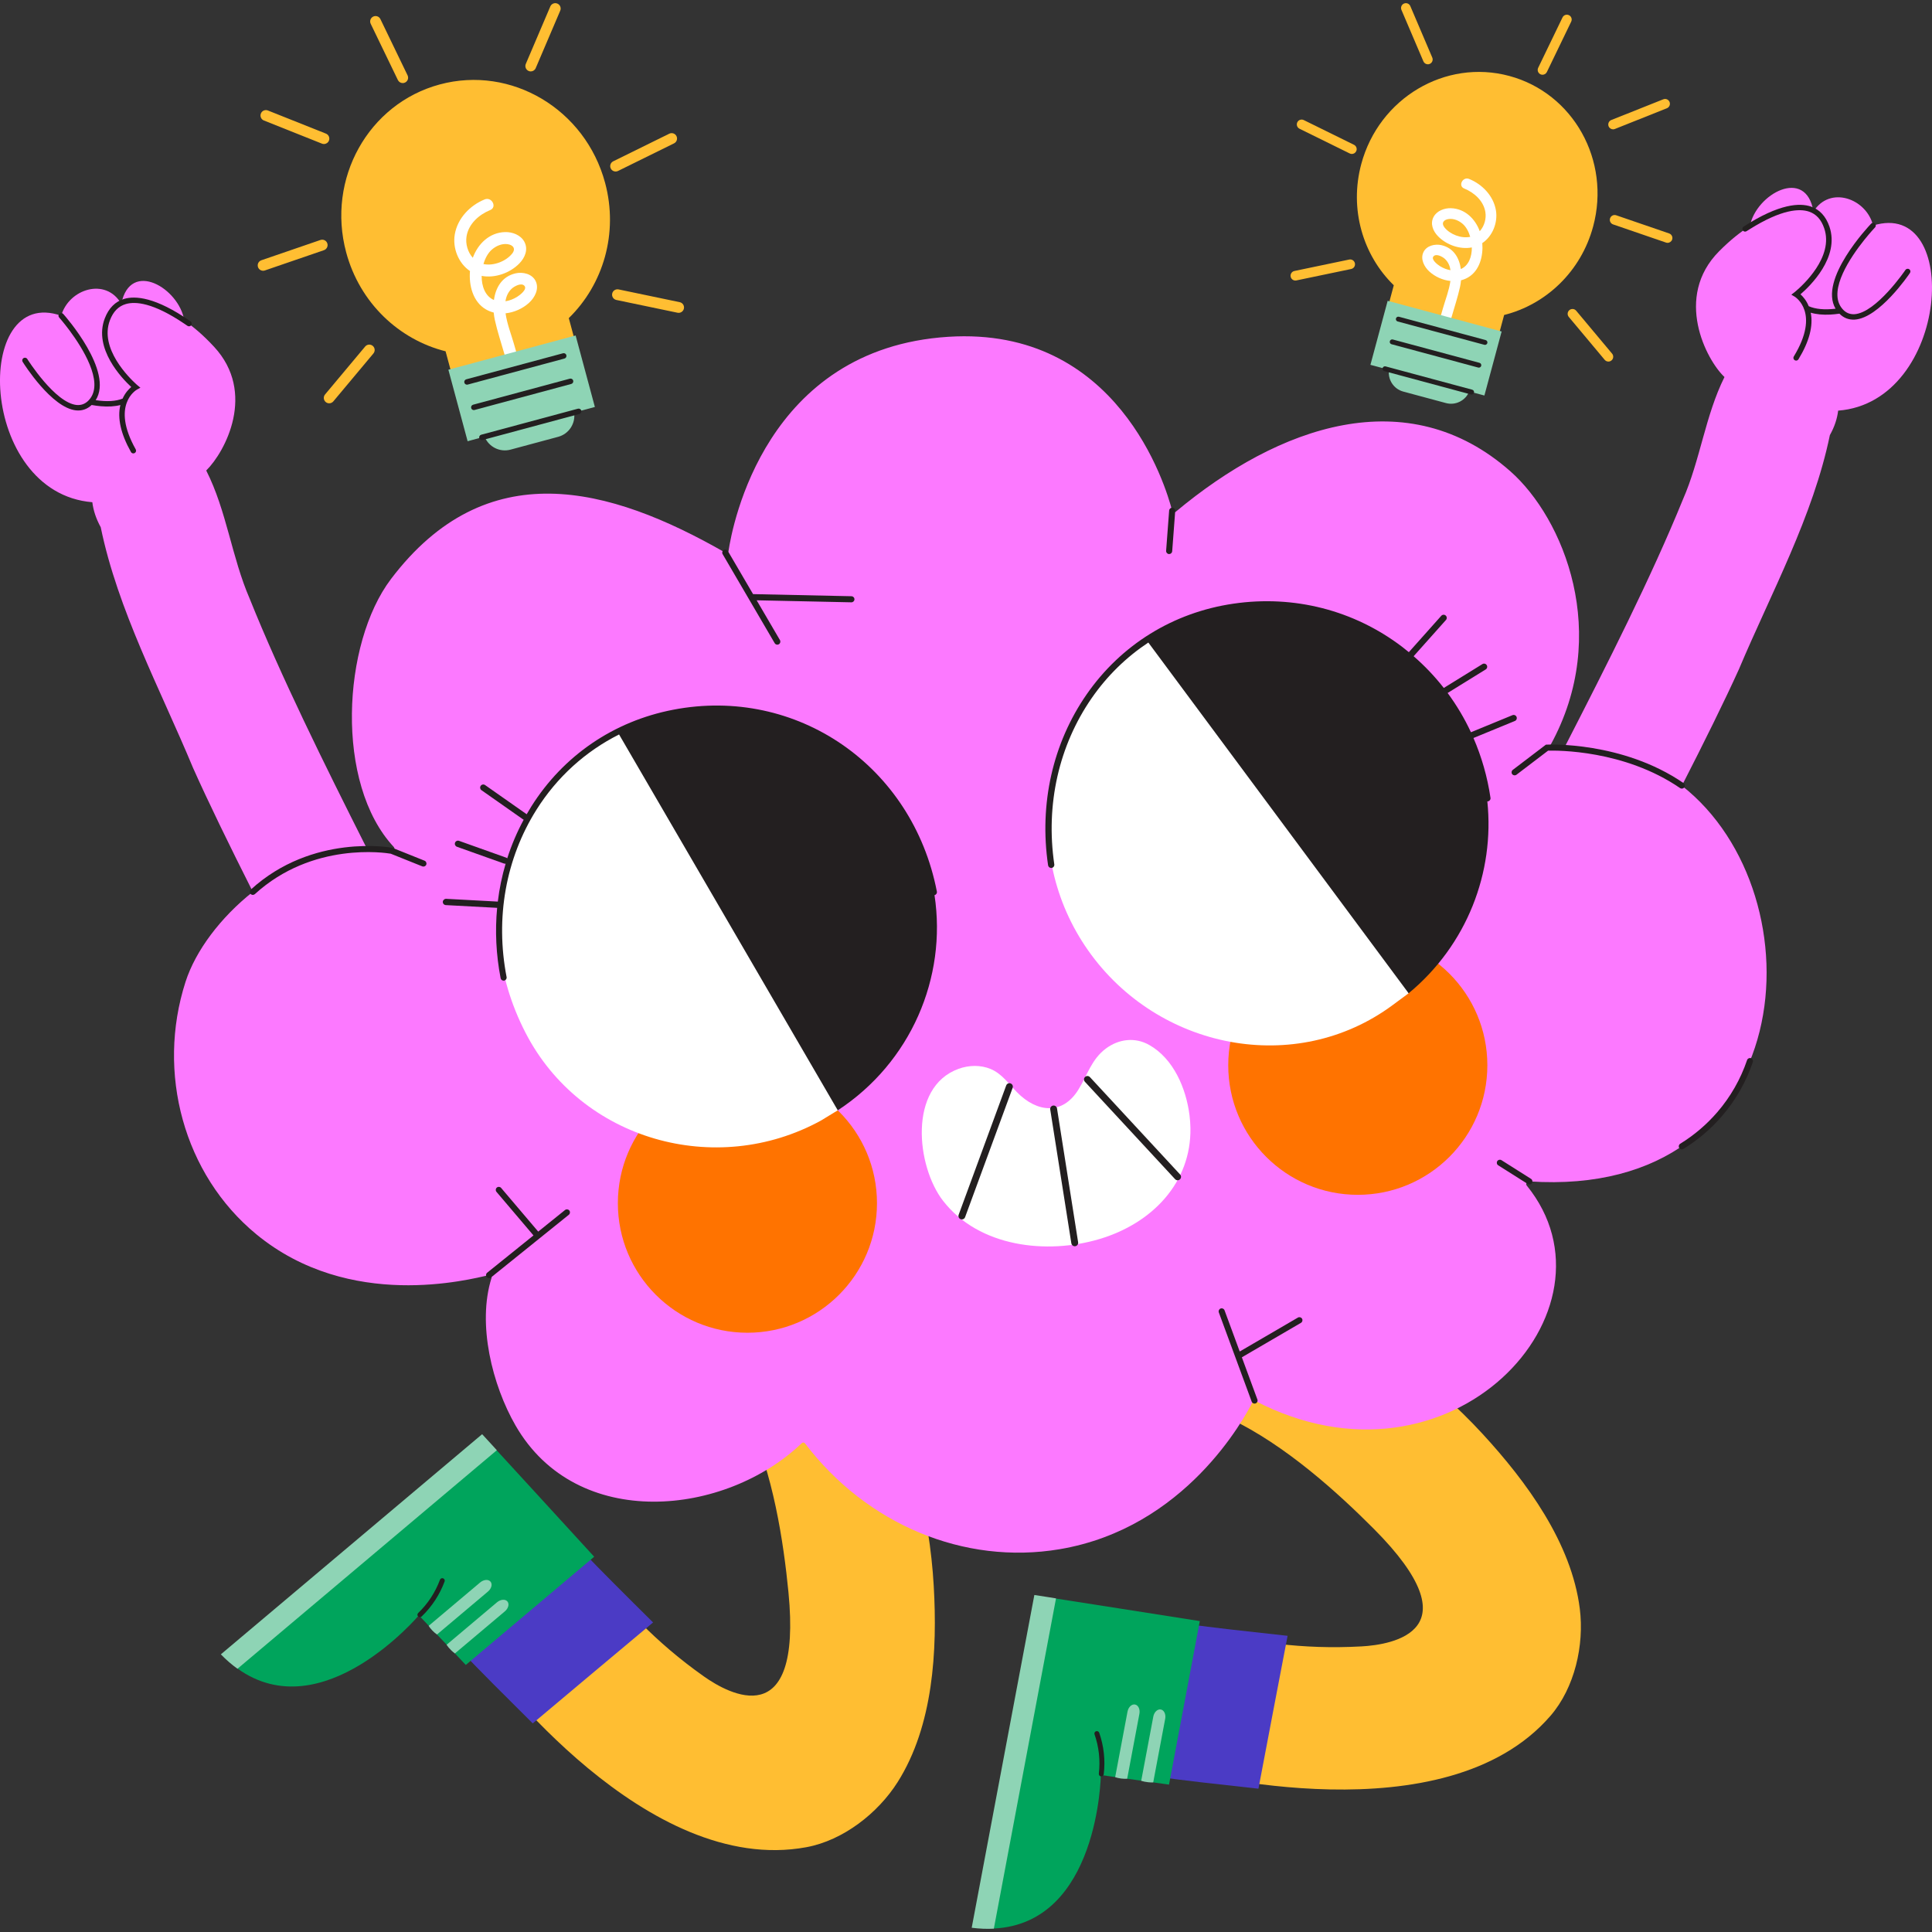 <svg width="204" height="204" viewBox="0 0 204 204" fill="none" xmlns="http://www.w3.org/2000/svg">
<rect x="0" y="0" width="204" height="204" fill="#333333" stroke="none"/>
<g clip-path="url(#clip0_362_6529)">
<path d="M143.737 17.318C145.609 10.363 152.608 6.2 159.369 8.02C166.13 9.84 170.094 16.953 168.222 23.907C166.934 28.694 163.218 32.157 158.822 33.259L157.316 38.855L145.663 35.719L147.17 30.121C143.924 26.961 142.45 22.102 143.737 17.318Z" fill="#FFBE32"/>
<path d="M150.945 28.689C151.541 29.223 152.338 29.583 153.149 29.667C153.014 30.643 152.627 31.627 152.364 32.537C151.966 33.919 151.568 35.302 151.169 36.684C150.966 37.388 152.078 37.617 152.279 36.919C152.608 35.777 152.937 34.635 153.267 33.493C153.572 32.434 153.924 31.377 154.163 30.302C154.213 30.075 154.249 29.837 154.271 29.595C154.531 29.53 154.782 29.43 155.018 29.291C156.242 28.57 156.626 27.026 156.515 25.669C157.613 24.932 158.174 23.489 157.953 22.201C157.691 20.681 156.523 19.465 155.124 18.895C154.451 18.62 153.928 19.627 154.603 19.903C155.667 20.337 156.65 21.207 156.841 22.395C156.954 23.099 156.73 23.881 156.247 24.415C155.769 23.104 154.686 22.029 153.203 21.984C152.512 21.963 151.723 22.255 151.377 22.893C150.981 23.622 151.313 24.409 151.852 24.957C152.737 25.858 154.152 26.365 155.411 26.128C155.423 27.116 155.069 28.059 154.25 28.409C154.092 27.246 153.499 26.189 152.211 25.888C151.523 25.728 150.635 25.931 150.304 26.619C149.948 27.358 150.387 28.189 150.945 28.689ZM155.24 25.006C154.295 25.209 153.116 24.751 152.53 24.024C152.155 23.559 152.43 23.192 152.98 23.124C153.51 23.058 154.048 23.295 154.442 23.637C154.806 23.953 155.078 24.45 155.24 25.006ZM151.361 27.071C151.654 26.732 152.328 27.116 152.56 27.33C152.907 27.648 153.092 28.073 153.159 28.528C152.773 28.469 152.4 28.319 152.07 28.117C151.821 27.964 151.07 27.407 151.361 27.071Z" fill="white"/>
<path d="M146.523 31.763L158.558 35.002L156.738 41.763L155.135 41.332C154.752 42.292 153.702 42.835 152.68 42.56L148.173 41.347C147.15 41.072 146.515 40.075 146.665 39.052L144.703 38.524L146.523 31.763Z" fill="#8ED4B5"/>
<path d="M155.388 41.658C155.365 41.658 155.343 41.656 155.32 41.65L146.17 39.187C146.032 39.15 145.951 39.008 145.988 38.87C146.025 38.732 146.166 38.65 146.305 38.687L155.455 41.15C155.593 41.187 155.675 41.329 155.638 41.467C155.607 41.582 155.502 41.658 155.388 41.658Z" fill="#231F20"/>
<path d="M156.799 36.416C156.777 36.416 156.754 36.413 156.732 36.407L147.581 33.945C147.444 33.908 147.362 33.766 147.399 33.628C147.436 33.49 147.577 33.408 147.716 33.446L156.866 35.908C157.004 35.945 157.086 36.087 157.049 36.225C157.017 36.34 156.913 36.416 156.799 36.416Z" fill="#231F20"/>
<path d="M156.151 38.819C156.129 38.819 156.107 38.816 156.084 38.81L146.934 36.347C146.796 36.31 146.714 36.168 146.752 36.031C146.789 35.892 146.93 35.81 147.069 35.848L156.219 38.311C156.357 38.348 156.438 38.49 156.401 38.628C156.37 38.743 156.265 38.819 156.151 38.819Z" fill="#231F20"/>
<path d="M162.875 7.893C162.801 7.893 162.725 7.876 162.654 7.842C162.4 7.719 162.294 7.414 162.416 7.161L164.986 1.84C165.109 1.587 165.413 1.481 165.667 1.603C165.92 1.726 166.026 2.03 165.904 2.284L163.334 7.604C163.246 7.787 163.064 7.893 162.875 7.893Z" fill="#FFBE32"/>
<path d="M170.327 13.656C170.125 13.656 169.933 13.534 169.853 13.335C169.749 13.073 169.877 12.777 170.138 12.672L175.627 10.485C175.888 10.38 176.185 10.508 176.289 10.769C176.394 11.031 176.266 11.327 176.004 11.432L170.515 13.619C170.454 13.644 170.39 13.656 170.327 13.656Z" fill="#FFBE32"/>
<path d="M176.08 25.641C176.025 25.641 175.969 25.632 175.914 25.613L170.325 23.695C170.059 23.604 169.917 23.314 170.009 23.047C170.099 22.781 170.39 22.639 170.656 22.731L176.245 24.649C176.512 24.741 176.653 25.03 176.562 25.297C176.489 25.508 176.291 25.641 176.08 25.641Z" fill="#FFBE32"/>
<path d="M169.83 38.178C169.684 38.178 169.54 38.115 169.439 37.995L165.647 33.463C165.467 33.247 165.495 32.925 165.711 32.745C165.928 32.564 166.249 32.593 166.43 32.809L170.221 37.341C170.402 37.557 170.373 37.879 170.157 38.059C170.061 38.138 169.945 38.178 169.83 38.178Z" fill="#FFBE32"/>
<path d="M150.766 6.789C150.567 6.789 150.379 6.672 150.297 6.479L147.978 1.044C147.868 0.785 147.988 0.485 148.247 0.375C148.508 0.264 148.806 0.385 148.916 0.644L151.234 6.079C151.345 6.338 151.225 6.637 150.966 6.748C150.9 6.776 150.832 6.789 150.766 6.789Z" fill="#FFBE32"/>
<path d="M142.742 16.257C142.666 16.257 142.589 16.24 142.517 16.204L137.216 13.593C136.963 13.469 136.859 13.163 136.984 12.911C137.108 12.658 137.413 12.554 137.666 12.678L142.967 15.289C143.22 15.414 143.324 15.72 143.199 15.972C143.111 16.152 142.93 16.257 142.742 16.257Z" fill="#FFBE32"/>
<path d="M136.781 29.622C136.544 29.622 136.332 29.457 136.282 29.216C136.224 28.941 136.401 28.671 136.677 28.613L142.461 27.406C142.741 27.347 143.007 27.526 143.065 27.801C143.122 28.077 142.945 28.347 142.67 28.404L136.885 29.611C136.85 29.619 136.815 29.622 136.781 29.622Z" fill="#FFBE32"/>
<path d="M63.89 19.296C61.801 11.531 53.987 6.883 46.438 8.915C38.89 10.947 34.465 18.888 36.554 26.653C37.992 31.997 42.141 35.863 47.049 37.094L48.731 43.341L61.741 39.84L60.059 33.589C63.682 30.062 65.328 24.637 63.89 19.296Z" fill="#FFBE32"/>
<path d="M56.56 29.68C56.191 28.913 55.2 28.685 54.431 28.864C52.993 29.2 52.332 30.379 52.155 31.678C51.24 31.287 50.846 30.234 50.858 29.131C52.264 29.396 53.844 28.83 54.832 27.824C55.433 27.212 55.804 26.334 55.362 25.52C54.976 24.808 54.095 24.481 53.323 24.505C51.668 24.555 50.458 25.755 49.924 27.219C49.386 26.622 49.136 25.749 49.262 24.964C49.475 23.637 50.571 22.666 51.76 22.181C52.514 21.873 51.929 20.749 51.178 21.055C49.617 21.693 48.313 23.05 48.021 24.747C47.773 26.185 48.4 27.796 49.625 28.618C49.501 30.133 49.93 31.857 51.296 32.662C51.56 32.818 51.841 32.929 52.13 33.001C52.155 33.272 52.196 33.537 52.252 33.791C52.518 34.992 52.911 36.172 53.251 37.354C53.619 38.629 53.986 39.904 54.354 41.179C54.578 41.958 55.819 41.702 55.593 40.917C55.148 39.374 54.704 37.83 54.259 36.286C53.966 35.271 53.533 34.173 53.383 33.083C54.288 32.989 55.178 32.587 55.843 31.991C56.467 31.433 56.958 30.506 56.56 29.68ZM51.94 26.351C52.38 25.969 52.98 25.705 53.572 25.778C54.186 25.854 54.493 26.264 54.074 26.783C53.419 27.595 52.103 28.107 51.048 27.88C51.23 27.258 51.532 26.704 51.94 26.351ZM54.588 31.352C54.219 31.578 53.803 31.745 53.372 31.811C53.447 31.303 53.653 30.829 54.04 30.474C54.3 30.235 55.052 29.807 55.379 30.184C55.705 30.561 54.865 31.183 54.588 31.352Z" fill="white"/>
<path d="M60.781 35.424L47.344 39.04L49.376 46.588L51.166 46.106C51.594 47.178 52.765 47.785 53.907 47.477L58.939 46.123C60.081 45.816 60.79 44.703 60.622 43.561L62.813 42.971L60.781 35.424Z" fill="#8ED4B5"/>
<path d="M50.885 46.471C50.757 46.471 50.641 46.386 50.606 46.257C50.565 46.103 50.656 45.944 50.81 45.903L61.026 43.154C61.182 43.113 61.338 43.204 61.38 43.358C61.421 43.512 61.33 43.67 61.176 43.711L50.96 46.461C50.935 46.467 50.909 46.471 50.885 46.471Z" fill="#231F20"/>
<path d="M49.309 40.618C49.181 40.618 49.065 40.533 49.03 40.405C48.989 40.251 49.08 40.092 49.234 40.051L59.449 37.301C59.607 37.259 59.762 37.351 59.803 37.505C59.845 37.659 59.753 37.817 59.599 37.859L49.384 40.608C49.358 40.615 49.333 40.618 49.309 40.618Z" fill="#231F20"/>
<path d="M50.03 43.301C49.903 43.301 49.786 43.216 49.752 43.087C49.71 42.933 49.801 42.775 49.955 42.733L60.171 39.984C60.328 39.942 60.483 40.034 60.525 40.187C60.566 40.342 60.475 40.5 60.321 40.541L50.105 43.291C50.08 43.297 50.055 43.301 50.03 43.301Z" fill="#231F20"/>
<path d="M42.524 8.773C42.313 8.773 42.11 8.654 42.012 8.451L39.142 2.511C39.005 2.228 39.124 1.887 39.407 1.751C39.691 1.614 40.031 1.733 40.167 2.016L43.036 7.956C43.173 8.239 43.055 8.58 42.771 8.716C42.692 8.754 42.607 8.773 42.524 8.773Z" fill="#FFBE32"/>
<path d="M34.204 15.207C34.133 15.207 34.062 15.193 33.993 15.166L27.865 12.723C27.573 12.607 27.431 12.276 27.547 11.984C27.664 11.691 27.995 11.55 28.287 11.666L34.415 14.108C34.707 14.225 34.849 14.556 34.733 14.848C34.644 15.071 34.43 15.207 34.204 15.207Z" fill="#FFBE32"/>
<path d="M27.782 28.588C27.545 28.588 27.325 28.44 27.243 28.204C27.141 27.906 27.3 27.583 27.597 27.481L33.837 25.339C34.134 25.237 34.458 25.396 34.56 25.693C34.662 25.99 34.504 26.314 34.206 26.416L27.966 28.558C27.905 28.578 27.843 28.588 27.782 28.588Z" fill="#FFBE32"/>
<path d="M34.76 42.585C34.631 42.585 34.501 42.542 34.395 42.452C34.154 42.251 34.122 41.892 34.323 41.651L38.556 36.591C38.758 36.349 39.117 36.318 39.358 36.52C39.599 36.721 39.631 37.08 39.43 37.321L35.197 42.381C35.084 42.515 34.922 42.585 34.76 42.585Z" fill="#FFBE32"/>
<path d="M56.043 7.541C55.969 7.541 55.893 7.526 55.82 7.495C55.53 7.371 55.397 7.037 55.52 6.748L58.108 0.68C58.231 0.391 58.565 0.256 58.855 0.38C59.144 0.503 59.278 0.837 59.155 1.127L56.566 7.194C56.474 7.411 56.264 7.541 56.043 7.541Z" fill="#FFBE32"/>
<path d="M65.002 18.111C64.792 18.111 64.59 17.994 64.491 17.794C64.352 17.512 64.468 17.171 64.75 17.032L70.668 14.117C70.95 13.977 71.291 14.094 71.43 14.376C71.569 14.658 71.453 14.999 71.171 15.138L65.253 18.053C65.172 18.092 65.086 18.111 65.002 18.111Z" fill="#FFBE32"/>
<path d="M71.657 33.033C71.618 33.033 71.58 33.029 71.54 33.021L65.083 31.674C64.775 31.61 64.577 31.308 64.641 31C64.706 30.693 65.005 30.496 65.315 30.559L71.773 31.907C72.081 31.971 72.278 32.272 72.214 32.58C72.158 32.849 71.921 33.033 71.657 33.033Z" fill="#FFBE32"/>
<path d="M61.785 164.806C65.853 169.686 69.165 173.367 74.325 177.014C76.933 178.858 84.73 183.217 83.254 168.134C82.737 162.86 81.647 155.493 78.868 149.71C74.672 140.977 89.996 137.838 93.068 145.137C96.099 152.34 98.146 159.681 98.593 167.446C98.986 174.262 98.551 182.212 94.785 188.166C92.707 191.451 89.036 194.325 85.151 195.045C68.268 198.172 52.059 176.475 50.55 174.655C53.589 172.41 58.921 167.257 61.785 164.806Z" fill="#FFBE32"/>
<path d="M68.959 171.314C62.842 165.253 59.593 162 53.964 155.502L41.292 166.18C46.914 172.665 50.148 175.914 56.251 181.972C60.476 178.429 65.314 174.352 68.959 171.314Z" fill="#4B3BC5"/>
<path d="M62.741 164.376L57.081 158.193L52.447 153.14L48.62 154.222L38.169 164.203L25.912 173.096L25.09 176.192C34.056 182.62 44.231 170.561 44.231 170.561L45.271 171.667L46.215 171.687L46.142 172.588L47.166 173.665L48.008 173.746L48.037 174.586L49.183 175.802L62.741 164.376Z" fill="#00A45C"/>
<path d="M53.574 169.092C53.344 168.828 52.854 168.871 52.478 169.187L47.153 173.674C47.277 173.857 47.438 174.059 47.644 174.258C47.776 174.386 47.907 174.495 48.033 174.588C49.792 173.105 51.55 171.624 53.31 170.141C53.685 169.825 53.803 169.355 53.574 169.092Z" fill="#8ED4B5"/>
<path d="M51.79 167C51.561 166.736 51.07 166.779 50.695 167.095L45.259 171.676C45.36 171.83 45.491 172.002 45.658 172.176C45.823 172.346 45.99 172.482 46.139 172.589C47.935 171.076 49.731 169.563 51.526 168.05C51.902 167.734 52.02 167.264 51.79 167Z" fill="#8ED4B5"/>
<path d="M52.461 153.128L51.876 152.487L50.909 151.435L23.319 174.683C23.896 175.276 24.483 175.782 25.075 176.204L52.461 153.128Z" fill="#8ED4B5"/>
<path d="M46.53 166.703C46.498 166.73 46.471 166.767 46.455 166.809C46.213 167.465 45.895 168.094 45.512 168.682C45.124 169.277 44.667 169.828 44.154 170.321C44.051 170.421 44.049 170.583 44.15 170.684C44.251 170.786 44.417 170.784 44.519 170.689C45.06 170.169 45.542 169.587 45.952 168.96C46.356 168.341 46.69 167.677 46.946 166.986C46.995 166.853 46.925 166.705 46.789 166.656C46.698 166.623 46.599 166.644 46.53 166.703Z" fill="#231F20"/>
<path d="M126.219 172.094C132.501 173.377 137.429 174.194 143.772 173.843C146.979 173.665 155.828 172.237 145.046 161.415C141.276 157.632 135.722 152.575 129.867 149.793C121.025 145.592 130.941 133.679 137.993 137.459C144.952 141.19 151.233 145.635 156.54 151.399C161.2 156.46 165.939 162.913 166.812 169.872C167.293 173.712 166.274 178.217 163.711 181.178C152.574 194.046 126.105 187.184 123.769 186.701C124.699 183.077 125.557 175.772 126.219 172.094Z" fill="#FFBE32"/>
<path d="M135.958 172.725C127.328 171.789 122.723 171.267 114.193 169.69L111.155 185.829C119.671 187.401 124.261 187.929 132.879 188.869C133.903 183.503 135.063 177.341 135.958 172.725Z" fill="#4B3BC5"/>
<path d="M126.688 171.171L118.335 169.859L111.502 168.792L109.215 171.999L107.46 186.222L103.605 200.717L104.943 203.633C116.024 203.093 116.237 187.423 116.237 187.423L117.753 187.64L118.5 187.073L119.018 187.818L120.503 188.023L121.21 187.566L121.769 188.201L123.437 188.439L126.688 171.171Z" fill="#00A45C"/>
<path d="M122.568 180.505C122.221 180.441 121.867 180.778 121.777 181.256L120.5 188.038C120.714 188.104 120.967 188.161 121.255 188.189C121.439 188.207 121.611 188.21 121.768 188.205C122.19 185.965 122.612 183.725 123.033 181.484C123.123 181.007 122.915 180.568 122.568 180.505Z" fill="#8ED4B5"/>
<path d="M119.845 179.98C119.498 179.916 119.144 180.253 119.054 180.731L117.751 187.654C117.927 187.712 118.139 187.765 118.38 187.796C118.618 187.827 118.834 187.83 119.018 187.821C119.449 185.534 119.879 183.247 120.31 180.96C120.4 180.482 120.192 180.043 119.845 179.98Z" fill="#8ED4B5"/>
<path d="M111.505 168.773L110.641 168.635L109.217 168.415L102.602 203.553C103.43 203.658 104.209 203.688 104.94 203.65L111.505 168.773Z" fill="#8ED4B5"/>
<path d="M115.563 182.999C115.555 183.041 115.557 183.086 115.573 183.129C115.803 183.788 115.958 184.474 116.035 185.168C116.112 185.871 116.109 186.582 116.026 187.283C116.009 187.424 116.111 187.551 116.254 187.568C116.398 187.585 116.526 187.48 116.544 187.343C116.633 186.604 116.636 185.854 116.554 185.113C116.473 184.381 116.309 183.657 116.067 182.962C116.02 182.828 115.871 182.757 115.735 182.802C115.642 182.834 115.579 182.911 115.563 182.999Z" fill="#231F20"/>
<path d="M197.779 23.815C197.091 20.961 193.211 19.559 191.483 22.342C190.709 17.572 185.416 20.484 184.77 23.873C183.806 24.479 182.741 25.303 181.521 26.531C176.714 31.37 180.162 38 182.088 39.81C180.059 43.881 179.53 48.573 177.692 52.756C174.368 60.925 169.721 70.109 165.193 78.925C164.792 78.934 164.388 78.951 163.977 78.983C163.777 78.998 163.626 78.835 163.722 78.661C170.172 66.925 165.074 54.713 159.494 49.777C148.628 40.168 135.035 44.939 124.138 54.045C124.009 54.154 123.812 54.095 123.77 53.932C123.083 51.274 118.019 34.429 100.137 35.562C80.822 36.786 77.328 55.485 76.922 58.196C76.898 58.354 76.722 58.432 76.581 58.352C64.285 51.311 51.349 47.859 41.282 61.141C36.126 67.944 35.342 82.761 41.583 89.435C41.744 89.607 41.581 89.884 41.35 89.832C40.479 89.636 39.594 89.54 38.705 89.53C34.219 80.628 29.65 71.399 26.359 63.202C24.457 58.81 23.937 53.94 21.776 49.68C23.798 47.689 27.083 41.457 22.611 36.624C21.437 35.354 20.403 34.493 19.461 33.854C18.938 30.443 13.753 27.348 12.807 32.087C11.181 29.246 7.253 30.51 6.462 33.338C-2.901 30.046 -2.331 52.045 9.749 53.029C9.852 53.871 10.133 54.758 10.636 55.669C12.434 64.415 16.919 72.757 20.373 81.057C21.921 84.537 24.28 89.381 26.697 94.17C23.297 96.865 20.652 100.369 19.587 103.682C16.504 113.269 19.403 124.011 27.053 130.317C36.937 138.463 49.588 135.089 51.642 134.637C51.815 134.599 51.959 134.756 51.905 134.924C50.358 139.809 51.99 146.272 54.436 150.519C60.912 161.763 76.606 160.103 84.665 152.378C84.763 152.284 84.918 152.297 85 152.405C91.501 160.959 101.804 165.275 111.87 163.584C125.181 161.346 131.413 149.722 132.276 148.007C132.313 147.933 132.393 147.847 132.467 147.885C153.173 158.707 171.874 138.288 161.201 125.172C161.058 124.996 161.26 124.73 161.488 124.745C190.1 126.651 192.335 94.503 177.59 82.964C179.899 78.46 182.133 73.941 183.615 70.662C187.021 62.593 191.445 54.524 193.215 45.946C193.714 45.061 193.991 44.191 194.091 43.359C205.914 42.447 207.174 20.879 197.779 23.815Z" fill="#FC79FF"/>
<path d="M59.661 127.766L56.831 130.045L52.914 125.433C52.799 125.297 52.597 125.281 52.461 125.396C52.325 125.511 52.309 125.714 52.424 125.849L56.33 130.449L51.44 134.387C51.301 134.498 51.28 134.7 51.391 134.839C51.455 134.918 51.548 134.959 51.642 134.959C51.712 134.959 51.784 134.935 51.843 134.888L56.996 130.738L56.996 130.738L56.997 130.737L60.064 128.267C60.202 128.156 60.224 127.953 60.113 127.815C60.002 127.678 59.799 127.656 59.661 127.766Z" fill="#231F20"/>
<path d="M177.58 83.269C177.682 83.269 177.783 83.221 177.845 83.13C177.946 82.983 177.909 82.783 177.762 82.683C171.296 78.248 163.408 78.621 163.329 78.625L163.231 78.63L159.733 81.293C159.592 81.4 159.565 81.603 159.673 81.743C159.78 81.884 159.981 81.912 160.124 81.805L163.461 79.263C164.374 79.236 171.495 79.163 177.399 83.213C177.454 83.251 177.517 83.269 177.58 83.269Z" fill="#231F20"/>
<path d="M89.907 62.956L79.516 62.733L76.859 58.189C76.769 58.036 76.573 57.984 76.419 58.074C76.265 58.164 76.213 58.361 76.304 58.514L81.799 67.912C81.859 68.014 81.967 68.071 82.077 68.071C82.132 68.071 82.188 68.057 82.239 68.027C82.392 67.937 82.444 67.741 82.354 67.587L79.896 63.385L89.893 63.599C89.895 63.599 89.897 63.599 89.9 63.599C90.074 63.599 90.217 63.459 90.221 63.285C90.225 63.107 90.084 62.96 89.907 62.956Z" fill="#231F20"/>
<path d="M137.043 139.125L130.902 142.706L129.299 138.356C129.238 138.19 129.054 138.104 128.887 138.166C128.72 138.227 128.635 138.412 128.696 138.579L132.166 147.997C132.214 148.127 132.337 148.207 132.468 148.207C132.505 148.207 132.542 148.201 132.579 148.187C132.745 148.126 132.831 147.941 132.769 147.774L131.128 143.318L137.367 139.68C137.521 139.59 137.573 139.393 137.483 139.24C137.394 139.087 137.198 139.036 137.043 139.125Z" fill="#231F20"/>
<path d="M44.83 90.882L41.469 89.533L41.411 89.516C41.328 89.499 33.007 87.976 26.48 93.933C26.349 94.053 26.34 94.257 26.459 94.388C26.523 94.457 26.61 94.492 26.697 94.492C26.774 94.492 26.852 94.465 26.914 94.408C33.008 88.847 40.73 90.051 41.261 90.143L44.59 91.479C44.754 91.545 44.942 91.466 45.008 91.301C45.074 91.136 44.994 90.949 44.83 90.882Z" fill="#231F20"/>
<path d="M123.794 53.611C123.618 53.596 123.463 53.731 123.45 53.908L123.131 58.158C123.118 58.335 123.251 58.489 123.428 58.502C123.436 58.503 123.444 58.503 123.452 58.503C123.618 58.503 123.76 58.374 123.772 58.206L124.091 53.956C124.104 53.779 123.971 53.625 123.794 53.611Z" fill="#231F20"/>
<path d="M161.66 124.475L158.541 122.504C158.391 122.409 158.192 122.454 158.098 122.604C158.003 122.754 158.048 122.953 158.198 123.047L161.317 125.018C161.37 125.052 161.429 125.068 161.488 125.068C161.595 125.068 161.699 125.015 161.761 124.918C161.855 124.768 161.81 124.569 161.66 124.475Z" fill="#231F20"/>
<path d="M184.882 111.734C184.714 111.676 184.531 111.766 184.474 111.935C183.782 113.968 182.722 115.821 181.324 117.441C180.203 118.741 178.887 119.861 177.413 120.769C177.262 120.862 177.215 121.06 177.308 121.211C177.369 121.309 177.474 121.364 177.582 121.364C177.64 121.364 177.698 121.348 177.75 121.316C179.28 120.374 180.647 119.211 181.812 117.861C183.264 116.178 184.364 114.253 185.083 112.141C185.14 111.973 185.05 111.791 184.882 111.734Z" fill="#231F20"/>
<path d="M20.122 33.934C16.418 31.344 14.259 31.215 13.102 31.563C12.167 31.843 11.482 32.531 11.067 33.609C9.833 36.81 12.901 39.978 13.861 40.864C13.598 41.085 13.217 41.479 12.946 42.089C12.231 42.373 11.282 42.431 10.102 42.254C12.039 39.237 6.91 33.407 6.679 33.149C6.573 33.029 6.393 33.017 6.271 33.121C6.153 33.225 6.141 33.407 6.246 33.523C6.264 33.54 6.734 34.078 7.338 34.887C8.751 36.794 10.886 40.227 9.54 42.059C9.491 42.127 9.435 42.195 9.375 42.258C9.007 42.646 8.598 42.801 8.099 42.764C5.805 42.539 2.909 37.952 2.882 37.907C2.797 37.77 2.619 37.731 2.484 37.811C2.349 37.895 2.306 38.07 2.39 38.204C2.511 38.406 5.462 43.078 8.039 43.332L8.062 43.334C8.673 43.388 9.22 43.196 9.677 42.763C10.012 42.823 10.329 42.866 10.633 42.893C11.423 42.962 12.12 42.921 12.71 42.767C12.38 44.146 12.752 45.813 13.828 47.728C13.874 47.813 13.962 47.866 14.055 47.874C14.108 47.879 14.168 47.865 14.22 47.839C14.358 47.764 14.409 47.589 14.333 47.452C13 45.079 13.018 43.504 13.382 42.525C13.728 41.566 14.406 41.172 14.459 41.138L14.825 40.938L14.505 40.673C14.502 40.669 14.459 40.631 14.38 40.563C13.697 39.941 10.456 36.804 11.609 33.81C11.959 32.894 12.505 32.339 13.272 32.109C14.271 31.808 16.155 31.939 19.472 34.186C19.574 34.252 19.68 34.327 19.789 34.401C19.811 34.418 19.833 34.428 19.859 34.438C19.904 34.453 19.958 34.458 20.005 34.451C20.049 34.443 20.088 34.428 20.122 34.4C20.151 34.383 20.172 34.362 20.19 34.333C20.283 34.204 20.253 34.026 20.122 33.934Z" fill="#231F20"/>
<path d="M184.106 23.93C187.902 21.472 190.064 21.419 191.208 21.808C192.132 22.121 192.792 22.832 193.168 23.924C194.285 27.166 191.105 30.224 190.113 31.076C190.369 31.306 190.734 31.714 190.984 32.332C191.688 32.642 192.634 32.733 193.819 32.598C191.993 29.515 197.328 23.868 197.57 23.619C197.679 23.503 197.86 23.497 197.978 23.605C198.092 23.713 198.098 23.896 197.989 24.009C197.97 24.024 197.481 24.546 196.849 25.333C195.367 27.189 193.11 30.544 194.389 32.423C194.435 32.492 194.489 32.562 194.547 32.628C194.9 33.028 195.303 33.197 195.804 33.178C198.104 33.034 201.164 28.55 201.193 28.507C201.282 28.373 201.462 28.34 201.594 28.425C201.726 28.513 201.762 28.69 201.673 28.82C201.545 29.018 198.427 33.584 195.843 33.747L195.82 33.748C195.208 33.78 194.667 33.569 194.226 33.12C193.889 33.168 193.571 33.2 193.267 33.217C192.474 33.258 191.78 33.192 191.195 33.017C191.475 34.407 191.044 36.06 189.899 37.937C189.85 38.019 189.76 38.07 189.667 38.075C189.613 38.077 189.554 38.062 189.503 38.034C189.368 37.953 189.323 37.777 189.405 37.643C190.822 35.318 190.861 33.744 190.533 32.752C190.221 31.782 189.558 31.364 189.506 31.329L189.147 31.116L189.477 30.862C189.48 30.858 189.525 30.822 189.606 30.756C190.311 30.159 193.663 27.138 192.618 24.105C192.302 23.177 191.777 22.604 191.018 22.347C190.031 22.01 188.144 22.076 184.747 24.205C184.642 24.267 184.534 24.338 184.422 24.408C184.4 24.424 184.377 24.433 184.351 24.442C184.305 24.456 184.251 24.459 184.205 24.45C184.162 24.441 184.122 24.424 184.09 24.395C184.062 24.378 184.041 24.356 184.024 24.326C183.935 24.195 183.972 24.017 184.106 23.93Z" fill="#231F20"/>
<path d="M125.698 119.106C125.793 124.882 121.649 129.167 116.122 130.822C110.53 132.497 103.376 131.679 99.58 126.797C96.766 123.179 95.867 114.797 101.218 112.857C102.3 112.465 103.531 112.43 104.604 112.876C105.784 113.368 106.525 114.456 107.395 115.34C109.484 117.462 112.186 117.788 113.879 115.037C114.825 113.5 115.254 111.847 116.771 110.716C118.13 109.703 119.851 109.489 121.35 110.339C123.934 111.805 125.241 114.937 125.599 117.748C125.658 118.209 125.69 118.662 125.698 119.106Z" fill="white"/>
<path d="M113.481 131.593C113.306 131.593 113.152 131.466 113.124 131.287L110.894 117.152C110.863 116.954 110.998 116.769 111.196 116.737C111.394 116.709 111.578 116.841 111.61 117.039L113.84 131.175C113.871 131.372 113.736 131.557 113.538 131.589C113.519 131.592 113.5 131.593 113.481 131.593Z" fill="#231F20"/>
<path d="M101.565 128.759C101.523 128.759 101.481 128.751 101.439 128.736C101.251 128.667 101.155 128.459 101.224 128.271L106.245 114.613C106.315 114.424 106.523 114.328 106.71 114.398C106.898 114.467 106.994 114.675 106.926 114.863L101.904 128.521C101.851 128.668 101.712 128.759 101.565 128.759Z" fill="#231F20"/>
<path d="M124.343 124.624C124.246 124.624 124.148 124.585 124.077 124.507L114.554 114.224C114.419 114.077 114.427 113.848 114.574 113.712C114.721 113.576 114.95 113.585 115.086 113.732L124.609 124.016C124.744 124.162 124.736 124.391 124.589 124.527C124.519 124.592 124.431 124.624 124.343 124.624Z" fill="#231F20"/>
<path d="M78.92 140.724C86.475 140.724 92.6 134.599 92.6 127.044C92.6 119.488 86.475 113.364 78.92 113.364C71.365 113.364 65.24 119.488 65.24 127.044C65.24 134.599 71.365 140.724 78.92 140.724Z" fill="#FF7300"/>
<path d="M143.37 126.161C150.925 126.161 157.049 120.036 157.049 112.481C157.049 104.925 150.925 98.801 143.37 98.801C135.814 98.801 129.69 104.925 129.69 112.481C129.69 120.036 135.814 126.161 143.37 126.161Z" fill="#FF7300"/>
<path d="M88.46 117.239L86.676 118.325C75.592 124.401 61.342 120.401 55.491 109.05C49.199 96.842 53.664 83.49 65.24 77.335C65.24 77.335 83.998 85.433 91.254 88.589L88.46 117.239Z" fill="white"/>
<path d="M98.675 94.518C98.846 94.483 98.959 94.316 98.925 94.144C96.354 80.864 84.124 72.429 71.08 74.941C64.803 76.15 59.482 79.781 56.097 85.165C55.929 85.433 55.77 85.705 55.613 85.978C55.612 85.977 55.611 85.976 55.61 85.975L51.22 82.894C51.07 82.788 50.863 82.825 50.758 82.975C50.653 83.124 50.689 83.331 50.839 83.436L55.228 86.517C55.25 86.532 55.273 86.542 55.297 86.551C54.593 87.858 54.011 89.223 53.56 90.632C53.527 90.601 53.488 90.574 53.442 90.558L48.47 88.784C48.299 88.723 48.107 88.813 48.046 88.985C47.985 89.157 48.075 89.347 48.247 89.409L53.219 91.182C53.256 91.195 53.294 91.201 53.331 91.201C53.351 91.201 53.37 91.196 53.39 91.192C53.005 92.5 52.728 93.841 52.563 95.207C52.549 95.204 52.538 95.197 52.523 95.197L47.106 94.907C46.94 94.898 46.767 95.038 46.757 95.221C46.748 95.404 46.888 95.56 47.071 95.57L52.488 95.859C52.49 95.859 52.492 95.859 52.493 95.859C52.263 98.294 52.378 100.793 52.861 103.287C52.89 103.44 53.025 103.547 53.175 103.547C53.196 103.547 53.216 103.545 53.237 103.541C53.41 103.507 53.525 103.339 53.491 103.165C52.284 96.928 53.402 90.657 56.641 85.506C58.817 82.045 61.82 79.335 65.368 77.553L88.46 117.239C96.181 112.186 99.999 103.218 98.675 94.518Z" fill="#231F20"/>
<path d="M148.736 104.881C148.736 104.881 148.657 104.937 147.05 106.127C136.85 113.681 122.27 110.842 114.894 100.352C107.69 90.108 109.575 75.542 121.082 67.614C121.082 67.614 140.706 73.602 148.299 75.941L148.736 104.881Z" fill="white"/>
<path d="M160.134 75.696C160.064 75.526 159.869 75.445 159.701 75.515L155.316 77.318C154.634 75.852 153.808 74.466 152.854 73.172L156.876 70.686C157.032 70.59 157.08 70.386 156.983 70.23C156.887 70.074 156.682 70.025 156.527 70.122L152.45 72.642C151.504 71.431 150.439 70.31 149.266 69.291L152.679 65.463C152.801 65.326 152.789 65.116 152.652 64.995C152.516 64.873 152.306 64.885 152.184 65.022L148.76 68.863C148.529 68.673 148.297 68.483 148.057 68.301C142.961 64.426 136.63 62.807 130.234 63.742C123.881 64.671 118.376 68.074 114.735 73.324C111.158 78.482 109.714 84.888 110.667 91.364C110.691 91.529 110.833 91.647 110.995 91.647C111.011 91.647 111.027 91.646 111.043 91.644C111.225 91.617 111.35 91.448 111.323 91.267C110.395 84.959 111.8 78.721 115.28 73.702C116.915 71.344 118.941 69.376 121.253 67.846L148.737 104.88C154.896 99.787 157.829 92.108 157.048 84.616C157.066 84.616 157.083 84.621 157.101 84.618C157.282 84.592 157.408 84.423 157.381 84.242C157.055 82.03 156.443 79.913 155.583 77.925L159.953 76.129C160.123 76.059 160.203 75.865 160.134 75.696Z" fill="#231F20"/>
</g>
<defs>
<clipPath id="clip0_362_6529">
<rect width="204" height="204" fill="white"/>
</clipPath>
</defs>
</svg>
